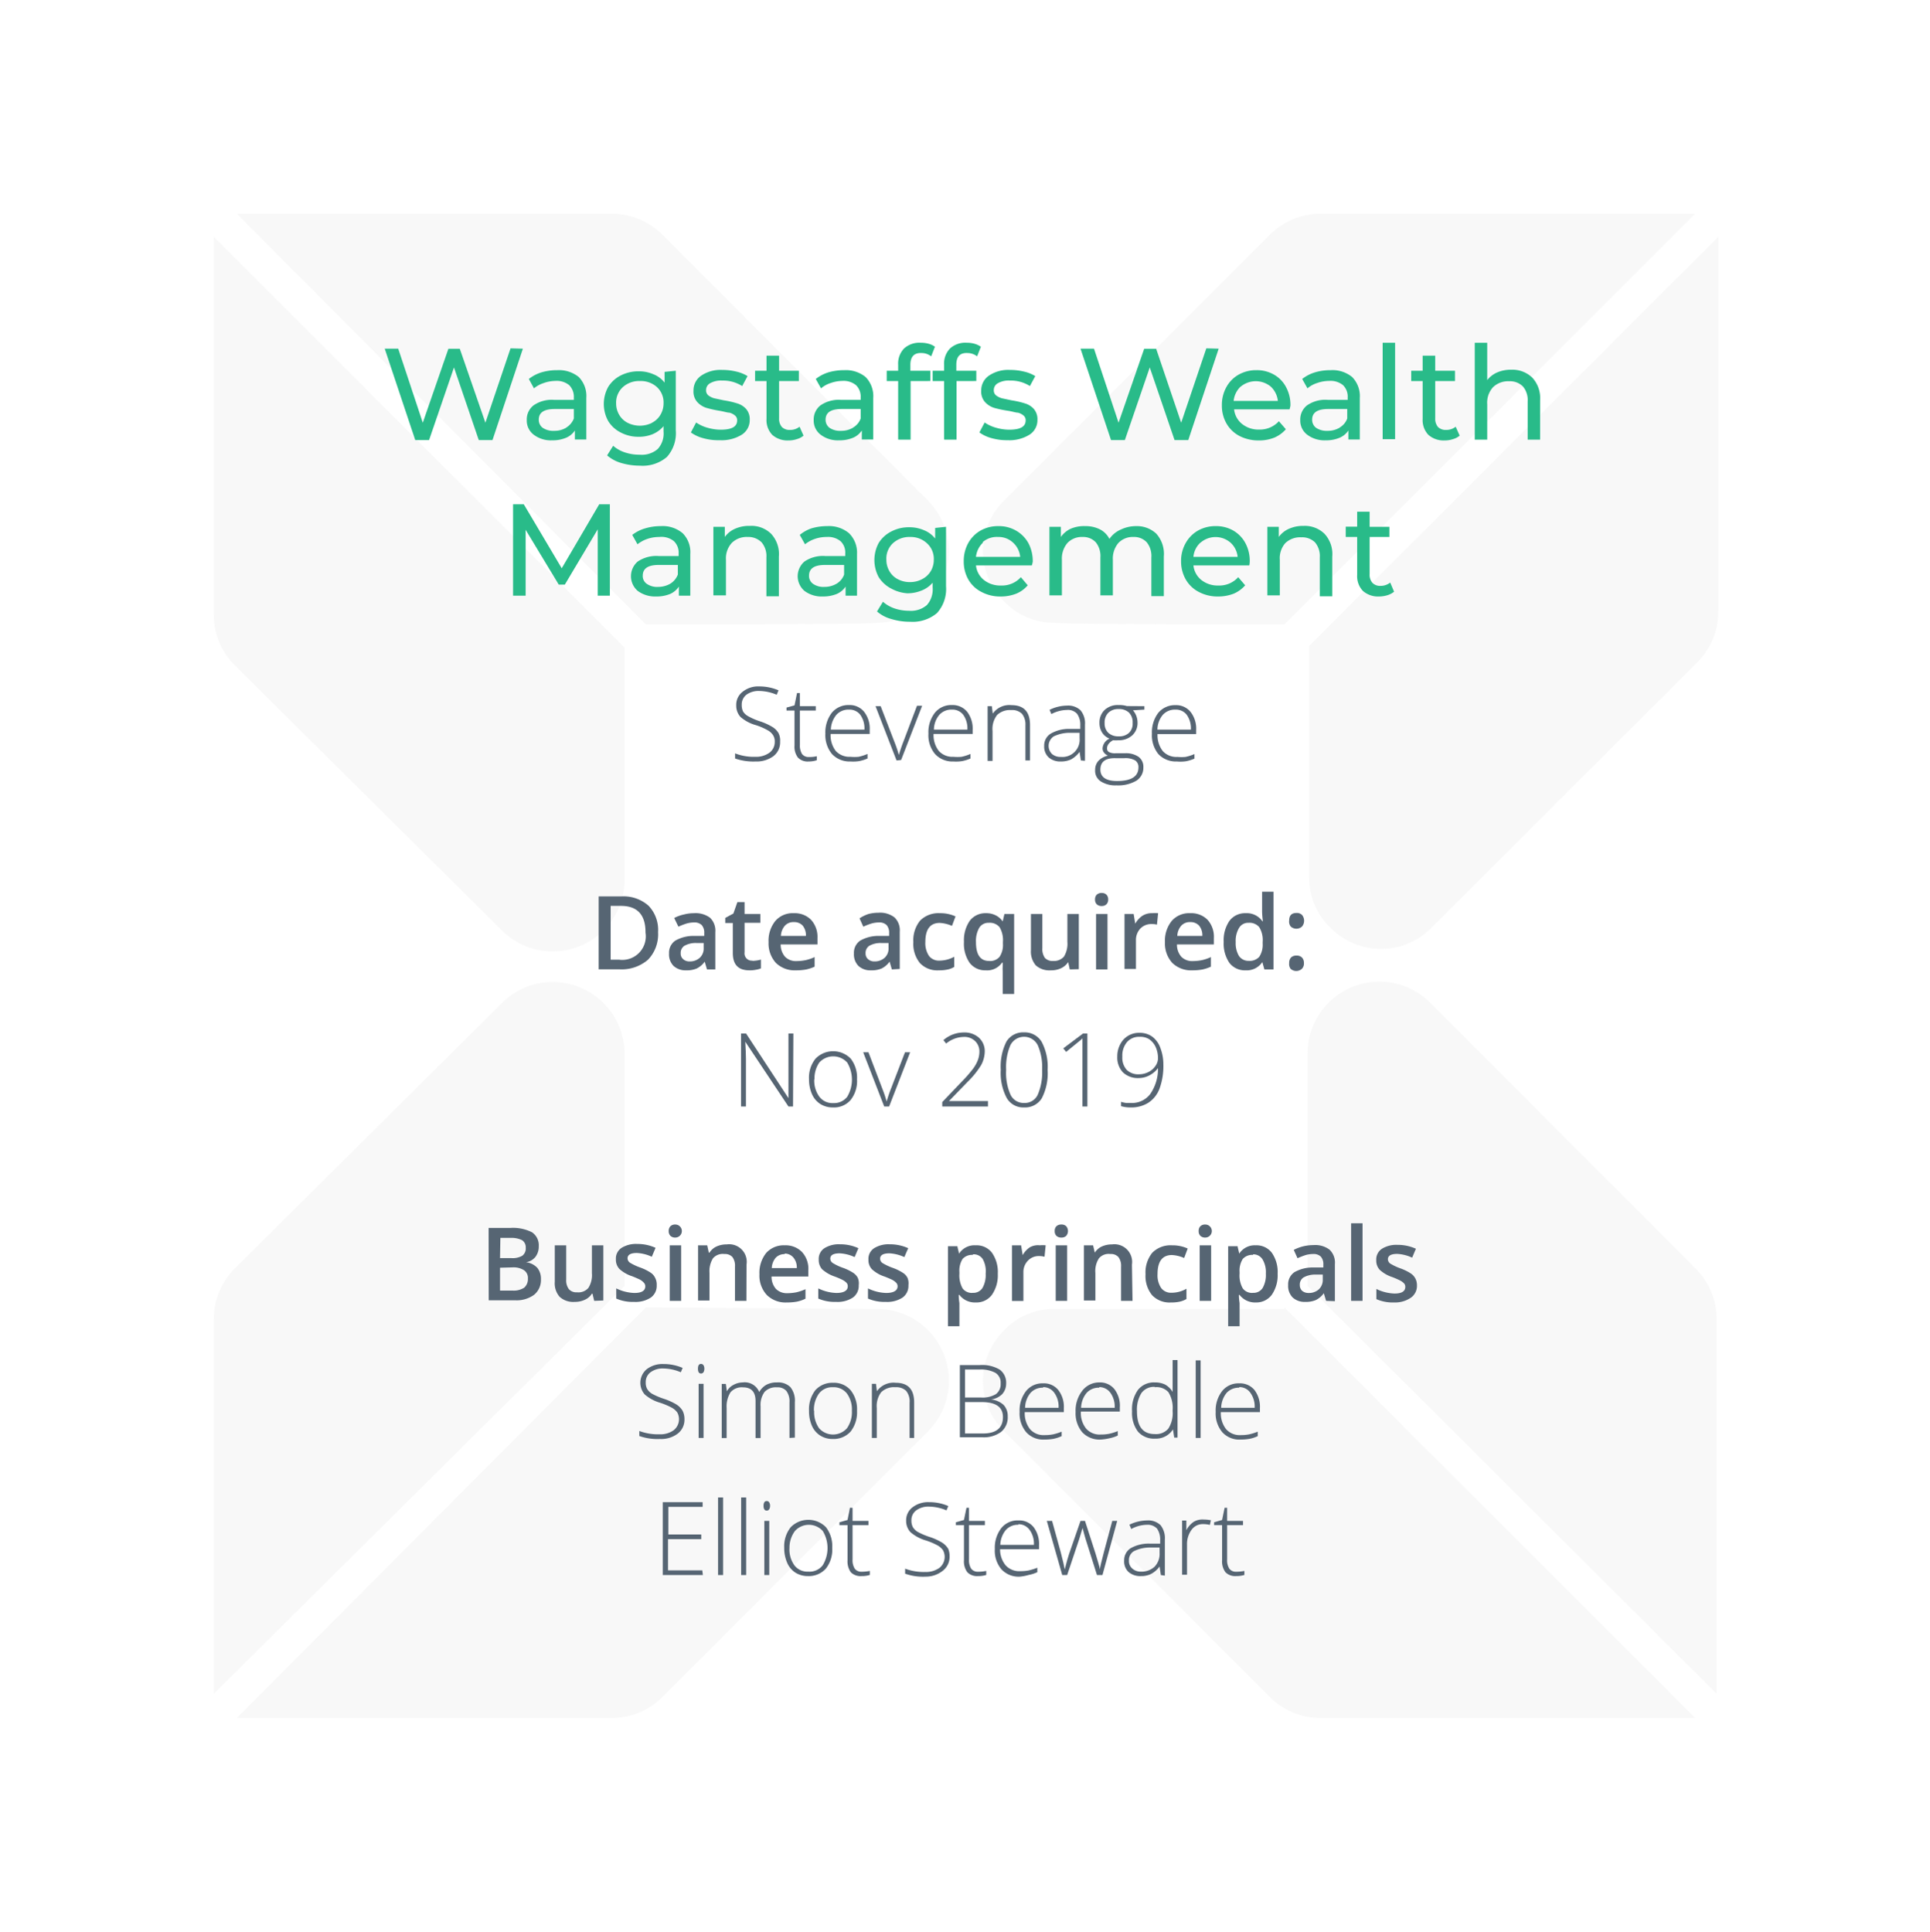 <svg id="Layer_1" data-name="Layer 1" xmlns="http://www.w3.org/2000/svg" viewBox="0 0 168.9 169.08"><defs><style>.cls-1{opacity:0.35;}.cls-2{fill:#eaeaea;}.cls-3{fill:#29bb89;}.cls-4{fill:#566573;}</style></defs><g class="cls-1"><path class="cls-2" d="M114.43,112.55V92.19a6.28,6.28,0,0,1,10.68-4.47L148.35,111a6.24,6.24,0,0,1,1.88,4.48v32.77Z"/><path class="cls-2" d="M112.4,114.43l35.95,35.94H115.58a6.23,6.23,0,0,1-4.48-1.87L87.86,125.25a6.19,6.19,0,0,1,0-8.8,6,6,0,0,1,4.48-1.88H112.4Z"/><path class="cls-2" d="M54.66,112.55V92.19A6.29,6.29,0,0,0,44,87.72L20.58,111a6.23,6.23,0,0,0-1.87,4.48v32.77Z"/><path class="cls-2" d="M56.53,114.43l-35.8,35.94H53.5A6.23,6.23,0,0,0,58,148.5l23.24-23.25a6.28,6.28,0,0,0-4.48-10.68Z"/><path class="cls-2" d="M150.37,20.73V53.5A6.23,6.23,0,0,1,148.5,58L125.25,81.22a6.19,6.19,0,0,1-8.8,0,6,6,0,0,1-1.88-4.48V56.53Z"/><path class="cls-2" d="M112.4,54.66l35.95-35.95H115.58a6.23,6.23,0,0,0-4.48,1.87L87.86,43.83a6.19,6.19,0,0,0,0,8.8,6,6,0,0,0,4.48,1.88C92.19,54.66,112.4,54.66,112.4,54.66Z"/><path class="cls-2" d="M54.66,56.68V77A6.29,6.29,0,0,1,44,81.51L20.58,58.26a6.19,6.19,0,0,1-1.87-4.47V20.73Z"/><path class="cls-2" d="M56.53,54.66,20.73,18.71H53.5A6.23,6.23,0,0,1,58,20.58L81.22,43.83a6.28,6.28,0,0,1-4.48,10.68C76.89,54.66,56.53,54.66,56.53,54.66Z"/></g><path class="cls-3" d="M45.76,30.52l-2.66,8H41.9l-2.17-6.36-2.18,6.36H36.34l-2.67-8h1.18L37,37l2.24-6.47h1L42.48,37l2.2-6.51Z"/><path class="cls-3" d="M50.65,33a2.38,2.38,0,0,1,.66,1.83v3.64h-1v-.79a1.72,1.72,0,0,1-.78.64,3,3,0,0,1-1.2.22,2.47,2.47,0,0,1-1.62-.49,1.54,1.54,0,0,1-.61-1.28,1.57,1.57,0,0,1,.58-1.28A2.79,2.79,0,0,1,48.49,35h1.73V34.8a1.44,1.44,0,0,0-.41-1.09,1.72,1.72,0,0,0-1.21-.37,3.12,3.12,0,0,0-1,.18,2.59,2.59,0,0,0-.87.47l-.45-.82a3.44,3.44,0,0,1,1.11-.58,4.75,4.75,0,0,1,1.38-.19A2.75,2.75,0,0,1,50.65,33Zm-1.09,4.42a1.61,1.61,0,0,0,.66-.79V35.8H48.54c-.93,0-1.39.31-1.39.93a.87.87,0,0,0,.35.72,1.65,1.65,0,0,0,1,.26A2,2,0,0,0,49.56,37.43Z"/><path class="cls-3" d="M59.14,32.45v5.21A3.12,3.12,0,0,1,58.36,40a3.26,3.26,0,0,1-2.35.76,5.84,5.84,0,0,1-1.63-.23,3.31,3.31,0,0,1-1.25-.67l.53-.84a3,3,0,0,0,1,.57A4,4,0,0,0,56,39.8a2.12,2.12,0,0,0,1.56-.5,2,2,0,0,0,.51-1.52V37.3a2.53,2.53,0,0,1-.95.7,3.12,3.12,0,0,1-1.22.23,3.28,3.28,0,0,1-1.57-.37,2.73,2.73,0,0,1-1.1-1,3.09,3.09,0,0,1,0-3,2.73,2.73,0,0,1,1.1-1,3.39,3.39,0,0,1,1.57-.36,3.12,3.12,0,0,1,1.26.25,2.3,2.3,0,0,1,1,.74v-.94ZM57.06,37a1.79,1.79,0,0,0,.74-.7,1.94,1.94,0,0,0,.27-1,1.83,1.83,0,0,0-.58-1.42A2.1,2.1,0,0,0,56,33.35a2.12,2.12,0,0,0-1.5.54,1.83,1.83,0,0,0-.58,1.42,1.94,1.94,0,0,0,.27,1,1.79,1.79,0,0,0,.74.7,2.39,2.39,0,0,0,2.13,0Z"/><path class="cls-3" d="M61.53,38.35a3.23,3.23,0,0,1-1.07-.5l.46-.87a3.3,3.3,0,0,0,1,.46,4.16,4.16,0,0,0,1.15.17c1,0,1.44-.28,1.44-.82a.52.52,0,0,0-.2-.43,1.21,1.21,0,0,0-.48-.24c-.19,0-.47-.1-.83-.16a9.93,9.93,0,0,1-1.18-.26,1.83,1.83,0,0,1-.8-.51,1.37,1.37,0,0,1-.33-1,1.55,1.55,0,0,1,.69-1.32,3,3,0,0,1,1.83-.49,5.05,5.05,0,0,1,1.21.14,3.24,3.24,0,0,1,1,.4l-.47.87a3.11,3.11,0,0,0-1.74-.48,1.92,1.92,0,0,0-1.06.23.68.68,0,0,0-.36.6.57.57,0,0,0,.2.47,1.52,1.52,0,0,0,.51.25l.84.18a7.81,7.81,0,0,1,1.18.27,1.68,1.68,0,0,1,.77.48,1.36,1.36,0,0,1,.32.95,1.5,1.5,0,0,1-.7,1.31,3.33,3.33,0,0,1-1.91.48A4.83,4.83,0,0,1,61.53,38.35Z"/><path class="cls-3" d="M70.32,38.13a1.55,1.55,0,0,1-.6.31,2.17,2.17,0,0,1-.72.11,2,2,0,0,1-1.42-.49,1.87,1.87,0,0,1-.5-1.4V33.35h-1v-.9h1V31.13h1.1v1.32h1.73v.9H68.18v3.27a1.09,1.09,0,0,0,.24.75.93.93,0,0,0,.7.26,1.3,1.3,0,0,0,.85-.28Z"/><path class="cls-3" d="M75.75,33a2.39,2.39,0,0,1,.67,1.83v3.64h-1v-.79a1.72,1.72,0,0,1-.78.64,3,3,0,0,1-1.2.22,2.47,2.47,0,0,1-1.62-.49,1.54,1.54,0,0,1-.61-1.28,1.57,1.57,0,0,1,.58-1.28A2.81,2.81,0,0,1,73.59,35h1.73V34.8a1.4,1.4,0,0,0-.41-1.09,1.71,1.71,0,0,0-1.2-.37,3.13,3.13,0,0,0-1,.18,2.45,2.45,0,0,0-.86.47l-.46-.82a3.44,3.44,0,0,1,1.11-.58,4.84,4.84,0,0,1,1.38-.19A2.72,2.72,0,0,1,75.75,33Zm-1.09,4.42a1.51,1.51,0,0,0,.66-.79V35.8H73.64c-.93,0-1.39.31-1.39.93a.87.87,0,0,0,.35.72,1.65,1.65,0,0,0,1,.26A2,2,0,0,0,74.66,37.43Z"/><path class="cls-3" d="M79.67,31.93v.52h1.75v.9H79.69v5.13H78.6V33.35h-1v-.9h1v-.53a1.9,1.9,0,0,1,.52-1.42A2,2,0,0,1,80.59,30a2.48,2.48,0,0,1,.68.09,1.65,1.65,0,0,1,.55.26l-.33.84a1.36,1.36,0,0,0-.84-.29C80,30.87,79.67,31.22,79.67,31.93Z"/><path class="cls-3" d="M83.69,31.93v.52h1.75v.9H83.71v5.13H82.62V33.35h-1v-.9h1v-.53a1.9,1.9,0,0,1,.52-1.42A2,2,0,0,1,84.61,30a2.48,2.48,0,0,1,.68.09,1.86,1.86,0,0,1,.55.26l-.33.84a1.39,1.39,0,0,0-.85-.29C84,30.87,83.69,31.22,83.69,31.93Z"/><path class="cls-3" d="M86.78,38.35a3.23,3.23,0,0,1-1.07-.5l.46-.87a3.3,3.3,0,0,0,1,.46,4.16,4.16,0,0,0,1.15.17c1,0,1.44-.28,1.44-.82a.52.52,0,0,0-.2-.43,1.21,1.21,0,0,0-.48-.24c-.19,0-.47-.1-.83-.16A9.93,9.93,0,0,1,87,35.7a1.83,1.83,0,0,1-.8-.51,1.37,1.37,0,0,1-.33-1,1.55,1.55,0,0,1,.69-1.32,3,3,0,0,1,1.83-.49,5.05,5.05,0,0,1,1.21.14,3.24,3.24,0,0,1,1,.4l-.47.87a3.11,3.11,0,0,0-1.74-.48,1.92,1.92,0,0,0-1.06.23.68.68,0,0,0-.36.6.57.57,0,0,0,.2.47,1.52,1.52,0,0,0,.51.25l.84.18a7.81,7.81,0,0,1,1.18.27,1.68,1.68,0,0,1,.77.48,1.36,1.36,0,0,1,.32.95,1.5,1.5,0,0,1-.7,1.31,3.33,3.33,0,0,1-1.91.48A4.83,4.83,0,0,1,86.78,38.35Z"/><path class="cls-3" d="M106.65,30.52l-2.66,8h-1.2l-2.17-6.36-2.18,6.36H97.23l-2.67-8h1.18L97.89,37l2.24-6.47h1.05L103.37,37l2.2-6.51Z"/><path class="cls-3" d="M112.85,35.83H108a1.89,1.89,0,0,0,.7,1.28,2.29,2.29,0,0,0,1.48.49,2.26,2.26,0,0,0,1.74-.73l.61.7a2.77,2.77,0,0,1-1,.73,3.51,3.51,0,0,1-1.36.25,3.61,3.61,0,0,1-1.7-.39,2.81,2.81,0,0,1-1.14-1.1,3.13,3.13,0,0,1-.4-1.59,3.19,3.19,0,0,1,.39-1.58,2.79,2.79,0,0,1,1.08-1.1,3.1,3.1,0,0,1,1.55-.39,3,3,0,0,1,1.54.39,2.68,2.68,0,0,1,1.06,1.1,3.27,3.27,0,0,1,.38,1.61A2.06,2.06,0,0,1,112.85,35.83Zm-4.27-2a2,2,0,0,0-.62,1.26h3.87a2,2,0,0,0-.62-1.25,2.06,2.06,0,0,0-2.63,0Z"/><path class="cls-3" d="M118.33,33a2.39,2.39,0,0,1,.67,1.83v3.64h-1v-.79a1.72,1.72,0,0,1-.78.64,3,3,0,0,1-1.2.22,2.5,2.5,0,0,1-1.62-.49,1.54,1.54,0,0,1-.61-1.28,1.57,1.57,0,0,1,.58-1.28,2.81,2.81,0,0,1,1.84-.49h1.73V34.8a1.4,1.4,0,0,0-.41-1.09,1.71,1.71,0,0,0-1.2-.37,3.13,3.13,0,0,0-1.05.18,2.45,2.45,0,0,0-.86.47l-.46-.82a3.39,3.39,0,0,1,1.12-.58,4.73,4.73,0,0,1,1.37-.19A2.72,2.72,0,0,1,118.33,33Zm-1.09,4.42a1.51,1.51,0,0,0,.66-.79V35.8h-1.68c-.93,0-1.39.31-1.39.93a.87.87,0,0,0,.35.72,1.67,1.67,0,0,0,1,.26A2,2,0,0,0,117.24,37.43Z"/><path class="cls-3" d="M121,30h1.09v8.44H121Z"/><path class="cls-3" d="M127.74,38.13a1.55,1.55,0,0,1-.6.31,2.17,2.17,0,0,1-.72.11,2,2,0,0,1-1.42-.49,1.87,1.87,0,0,1-.5-1.4V33.35h-1v-.9h1V31.13h1.1v1.32h1.73v.9H125.6v3.27a1.09,1.09,0,0,0,.24.75.93.93,0,0,0,.7.26,1.3,1.3,0,0,0,.85-.28Z"/><path class="cls-3" d="M134.1,33.06a2.63,2.63,0,0,1,.68,1.95v3.47h-1.09V35.14a1.84,1.84,0,0,0-.42-1.32,1.6,1.6,0,0,0-1.21-.45,1.9,1.9,0,0,0-1.4.52,2,2,0,0,0-.51,1.49v3.1h-1.09V30h1.09v3.27a2.26,2.26,0,0,1,.89-.68,3.08,3.08,0,0,1,1.24-.23A2.5,2.5,0,0,1,134.1,33.06Z"/><path class="cls-3" d="M52.31,52.14V46.33l-2.88,4.84h-.53L46,46.37v5.77h-1.1v-8h.94l3.32,5.6,3.28-5.6h.93v8Z"/><path class="cls-3" d="M59.74,46.67a2.35,2.35,0,0,1,.67,1.83v3.64h-1v-.8a1.76,1.76,0,0,1-.77.65,3.15,3.15,0,0,1-1.21.22,2.56,2.56,0,0,1-1.62-.49,1.69,1.69,0,0,1,0-2.57,2.91,2.91,0,0,1,1.85-.48h1.73v-.22a1.4,1.4,0,0,0-.41-1.08A1.74,1.74,0,0,0,57.7,47a3.21,3.21,0,0,0-1.05.17,2.82,2.82,0,0,0-.86.47l-.46-.82a3.38,3.38,0,0,1,1.12-.57,4.75,4.75,0,0,1,1.38-.2A2.71,2.71,0,0,1,59.74,46.67Zm-1.08,4.42a1.63,1.63,0,0,0,.66-.8v-.84H57.63c-.92,0-1.38.31-1.38.94a.82.82,0,0,0,.35.71,1.57,1.57,0,0,0,1,.27A2.12,2.12,0,0,0,58.66,51.09Z"/><path class="cls-3" d="M67.48,46.72a2.61,2.61,0,0,1,.68,2v3.47H67.07V48.79a1.87,1.87,0,0,0-.42-1.32A1.63,1.63,0,0,0,65.44,47a1.86,1.86,0,0,0-1.4.52A2,2,0,0,0,63.53,49v3.11h-1.1v-6h1V47a2.15,2.15,0,0,1,.9-.72,3,3,0,0,1,1.28-.25A2.46,2.46,0,0,1,67.48,46.72Z"/><path class="cls-3" d="M74.3,46.67A2.39,2.39,0,0,1,75,48.5v3.64h-1v-.8a1.74,1.74,0,0,1-.78.65,3.13,3.13,0,0,1-1.2.22,2.52,2.52,0,0,1-1.62-.49,1.69,1.69,0,0,1,0-2.57,2.87,2.87,0,0,1,1.84-.48h1.73v-.22a1.37,1.37,0,0,0-.41-1.08,1.71,1.71,0,0,0-1.2-.37,3.12,3.12,0,0,0-1.05.17,2.82,2.82,0,0,0-.86.47l-.46-.82A3.24,3.24,0,0,1,71,46.25a4.85,4.85,0,0,1,1.38-.2A2.74,2.74,0,0,1,74.3,46.67Zm-1.09,4.42a1.53,1.53,0,0,0,.66-.8v-.84H72.19c-.93,0-1.39.31-1.39.94a.84.84,0,0,0,.35.71,1.58,1.58,0,0,0,1,.27A2.06,2.06,0,0,0,73.21,51.09Z"/><path class="cls-3" d="M82.79,46.11v5.21A3.15,3.15,0,0,1,82,53.66a3.3,3.3,0,0,1-2.35.76A5.43,5.43,0,0,1,78,54.18a3.15,3.15,0,0,1-1.25-.66l.52-.85a3,3,0,0,0,1,.58,4,4,0,0,0,1.28.21,2.13,2.13,0,0,0,1.56-.5,2.06,2.06,0,0,0,.51-1.53V51a2.45,2.45,0,0,1-1,.7,3.23,3.23,0,0,1-1.22.23A3.4,3.4,0,0,1,78,51.52a2.82,2.82,0,0,1-1.1-1,3.16,3.16,0,0,1,0-3,2.77,2.77,0,0,1,1.1-1,3.28,3.28,0,0,1,1.57-.37,3.16,3.16,0,0,1,1.27.25,2.35,2.35,0,0,1,1,.74v-.93Zm-2.07,4.57a1.85,1.85,0,0,0,.74-.7,1.94,1.94,0,0,0,.26-1,1.83,1.83,0,0,0-.58-1.41A2.08,2.08,0,0,0,79.65,47a2.12,2.12,0,0,0-1.5.54A1.83,1.83,0,0,0,77.57,49a1.94,1.94,0,0,0,.27,1,1.78,1.78,0,0,0,.74.7,2.2,2.2,0,0,0,1.07.25A2.22,2.22,0,0,0,80.72,50.68Z"/><path class="cls-3" d="M90.3,49.49H85.41a1.89,1.89,0,0,0,.7,1.28,2.3,2.3,0,0,0,1.49.48,2.22,2.22,0,0,0,1.74-.73l.6.71a2.62,2.62,0,0,1-1,.73,3.66,3.66,0,0,1-1.36.25,3.43,3.43,0,0,1-1.69-.4,2.75,2.75,0,0,1-1.15-1.09,3.17,3.17,0,0,1-.4-1.6,3.22,3.22,0,0,1,.39-1.58,2.85,2.85,0,0,1,1.08-1.1,3.11,3.11,0,0,1,1.56-.39,3,3,0,0,1,1.54.39A2.87,2.87,0,0,1,90,47.54a3.4,3.4,0,0,1,.38,1.62A2.48,2.48,0,0,1,90.3,49.49Zm-4.27-2a2,2,0,0,0-.62,1.25h3.87a1.92,1.92,0,0,0-.62-1.24A1.84,1.84,0,0,0,87.35,47,1.88,1.88,0,0,0,86,47.45Z"/><path class="cls-3" d="M101.19,46.71a2.65,2.65,0,0,1,.66,2v3.47h-1.09V48.79a1.91,1.91,0,0,0-.4-1.32A1.51,1.51,0,0,0,99.2,47a1.73,1.73,0,0,0-1.32.52A2.1,2.1,0,0,0,97.39,49v3.11H96.3V48.79a1.91,1.91,0,0,0-.4-1.32A1.51,1.51,0,0,0,94.74,47a1.73,1.73,0,0,0-1.32.52A2.1,2.1,0,0,0,92.93,49v3.11H91.84v-6h1V47a2.16,2.16,0,0,1,.86-.72A3,3,0,0,1,95,46.05a2.77,2.77,0,0,1,1.25.28,1.9,1.9,0,0,1,.84.84,2.3,2.3,0,0,1,1-.82,3.09,3.09,0,0,1,1.37-.3A2.47,2.47,0,0,1,101.19,46.71Z"/><path class="cls-3" d="M109.33,49.49h-4.89a1.89,1.89,0,0,0,.7,1.28,2.29,2.29,0,0,0,1.48.48,2.22,2.22,0,0,0,1.74-.73l.61.71a2.77,2.77,0,0,1-1,.73,3.7,3.7,0,0,1-1.36.25,3.5,3.5,0,0,1-1.7-.4,2.79,2.79,0,0,1-1.14-1.09,3.17,3.17,0,0,1-.41-1.6,3.12,3.12,0,0,1,.4-1.58,2.85,2.85,0,0,1,1.08-1.1,3.1,3.1,0,0,1,1.55-.39,3,3,0,0,1,1.54.39,2.8,2.8,0,0,1,1.06,1.1,3.29,3.29,0,0,1,.38,1.62A2.19,2.19,0,0,1,109.33,49.49Zm-4.27-2a1.9,1.9,0,0,0-.62,1.25h3.87a1.92,1.92,0,0,0-.62-1.24,2,2,0,0,0-2.63,0Z"/><path class="cls-3" d="M115.91,46.72a2.61,2.61,0,0,1,.68,2v3.47H115.5V48.79a1.87,1.87,0,0,0-.42-1.32,1.62,1.62,0,0,0-1.21-.44,1.86,1.86,0,0,0-1.4.52A2,2,0,0,0,112,49v3.11h-1.09v-6h1V47a2.15,2.15,0,0,1,.9-.72,3,3,0,0,1,1.28-.25A2.46,2.46,0,0,1,115.91,46.72Z"/><path class="cls-3" d="M122,51.79a1.74,1.74,0,0,1-.59.31,2.58,2.58,0,0,1-.73.11,2,2,0,0,1-1.41-.49,1.86,1.86,0,0,1-.5-1.4V47h-1v-.9h1V44.79h1.09v1.32h1.73V47h-1.73v3.26a1.06,1.06,0,0,0,.24.75.91.91,0,0,0,.7.27,1.33,1.33,0,0,0,.86-.29Z"/><path class="cls-4" d="M68.27,64.91a1.53,1.53,0,0,1-.58,1.27,2.49,2.49,0,0,1-1.57.47,4.91,4.91,0,0,1-1.79-.26v-.45a4.45,4.45,0,0,0,1.76.3,2,2,0,0,0,1.25-.36,1.17,1.17,0,0,0,.46-.95,1,1,0,0,0-.16-.6,1.32,1.32,0,0,0-.49-.43,5.27,5.27,0,0,0-1-.43,3.44,3.44,0,0,1-1.35-.72,1.46,1.46,0,0,1-.37-1A1.43,1.43,0,0,1,65,60.54a2.16,2.16,0,0,1,1.44-.46,4.32,4.32,0,0,1,1.69.34l-.16.39a4,4,0,0,0-1.52-.33,1.8,1.8,0,0,0-1.12.32,1.08,1.08,0,0,0-.42.89,1.29,1.29,0,0,0,.12.59,1.2,1.2,0,0,0,.43.4,5.74,5.74,0,0,0,1,.44,5.31,5.31,0,0,1,1.12.5,1.52,1.52,0,0,1,.55.55A1.42,1.42,0,0,1,68.27,64.91Z"/><path class="cls-4" d="M70.77,66.26a3,3,0,0,0,.71-.07v.35a2.27,2.27,0,0,1-.72.11,1.17,1.17,0,0,1-.93-.34,1.56,1.56,0,0,1-.3-1.06V62.19h-.7v-.26l.7-.19.22-1.08H70v1.15h1.39v.38H70v3a1.42,1.42,0,0,0,.19.81A.72.72,0,0,0,70.77,66.26Z"/><path class="cls-4" d="M74.43,66.65A2.11,2.11,0,0,1,72.81,66a2.6,2.6,0,0,1-.58-1.79,2.82,2.82,0,0,1,.56-1.82,1.88,1.88,0,0,1,1.51-.68,1.62,1.62,0,0,1,1.32.59,2.38,2.38,0,0,1,.49,1.59v.35H72.69a2.25,2.25,0,0,0,.45,1.49,1.63,1.63,0,0,0,1.29.51,3.82,3.82,0,0,0,.71,0,4.24,4.24,0,0,0,.78-.25v.4a3.84,3.84,0,0,1-.74.23A3.54,3.54,0,0,1,74.43,66.65Zm-.13-4.54a1.42,1.42,0,0,0-1.1.45,2.11,2.11,0,0,0-.49,1.3h2.94a2.06,2.06,0,0,0-.36-1.29A1.18,1.18,0,0,0,74.3,62.11Z"/><path class="cls-4" d="M78.46,66.56l-1.84-4.75h.45L78.3,65a9.71,9.71,0,0,1,.36,1.08h0c.12-.39.24-.76.37-1.09l1.22-3.22h.45l-1.84,4.75Z"/><path class="cls-4" d="M83.44,66.65A2.07,2.07,0,0,1,81.83,66a2.55,2.55,0,0,1-.58-1.79,2.77,2.77,0,0,1,.56-1.82,1.84,1.84,0,0,1,1.5-.68,1.65,1.65,0,0,1,1.33.59,2.43,2.43,0,0,1,.48,1.59v.35H81.7a2.25,2.25,0,0,0,.46,1.49,1.61,1.61,0,0,0,1.28.51,3.76,3.76,0,0,0,.71,0,4,4,0,0,0,.78-.25v.4a3.64,3.64,0,0,1-.74.23A3.54,3.54,0,0,1,83.44,66.65Zm-.13-4.54a1.42,1.42,0,0,0-1.1.45,2.05,2.05,0,0,0-.48,1.3h2.93a2.06,2.06,0,0,0-.36-1.29A1.18,1.18,0,0,0,83.31,62.11Z"/><path class="cls-4" d="M89.74,66.56V63.48a1.5,1.5,0,0,0-.3-1,1.21,1.21,0,0,0-.94-.33,1.63,1.63,0,0,0-1.24.43,2,2,0,0,0-.4,1.4v2.62h-.43V61.81h.37l.08.65h0a1.77,1.77,0,0,1,1.64-.74q1.62,0,1.62,1.74v3.1Z"/><path class="cls-4" d="M94.59,66.56l-.11-.75h0a2.39,2.39,0,0,1-.73.65,2.06,2.06,0,0,1-.9.19,1.53,1.53,0,0,1-1.08-.36,1.28,1.28,0,0,1-.39-1,1.21,1.21,0,0,1,.58-1.08,3.13,3.13,0,0,1,1.67-.41l.91,0v-.32a1.63,1.63,0,0,0-.28-1,1.06,1.06,0,0,0-.89-.34,3,3,0,0,0-1.36.36l-.16-.37a3.51,3.51,0,0,1,1.54-.37,1.55,1.55,0,0,1,1.17.41,1.76,1.76,0,0,1,.39,1.26v3.16Zm-1.75-.31a1.51,1.51,0,0,0,1.64-1.64v-.47l-.83,0a3.23,3.23,0,0,0-1.43.31A1,1,0,0,0,92.07,66,1.13,1.13,0,0,0,92.84,66.25Z"/><path class="cls-4" d="M100.15,61.81v.3l-1,.06a1.66,1.66,0,0,1,.4,1.08,1.45,1.45,0,0,1-.46,1.11,1.73,1.73,0,0,1-1.22.43,2.39,2.39,0,0,1-.46,0,1.16,1.16,0,0,0-.39.32.64.64,0,0,0-.14.39.35.35,0,0,0,.18.33,1.13,1.13,0,0,0,.57.1h.83a1.94,1.94,0,0,1,1.19.32,1.08,1.08,0,0,1,.41.92,1.33,1.33,0,0,1-.61,1.16,3.15,3.15,0,0,1-1.74.41,2.36,2.36,0,0,1-1.38-.35,1.1,1.1,0,0,1-.49-1,1.16,1.16,0,0,1,.3-.81,1.63,1.63,0,0,1,.82-.44.88.88,0,0,1-.34-.26.59.59,0,0,1-.13-.39,1,1,0,0,1,.61-.84,1.36,1.36,0,0,1-.65-.53,1.55,1.55,0,0,1-.23-.84,1.51,1.51,0,0,1,.45-1.14,1.68,1.68,0,0,1,1.22-.43,2.32,2.32,0,0,1,.73.09ZM96.3,67.36c0,.66.49,1,1.46,1,1.24,0,1.87-.4,1.87-1.19a.68.68,0,0,0-.3-.62,1.74,1.74,0,0,0-.94-.19h-.78C96.74,66.34,96.3,66.68,96.3,67.36Zm.37-4.07a1.12,1.12,0,0,0,.33.86,1.28,1.28,0,0,0,.89.3,1.26,1.26,0,0,0,.91-.3,1.11,1.11,0,0,0,.32-.87,1.2,1.2,0,0,0-.32-.91,1.27,1.27,0,0,0-.91-.31,1.22,1.22,0,0,0-.9.33A1.2,1.2,0,0,0,96.67,63.29Z"/><path class="cls-4" d="M103,66.65a2.11,2.11,0,0,1-1.62-.64,2.6,2.6,0,0,1-.57-1.79,2.82,2.82,0,0,1,.55-1.82,1.88,1.88,0,0,1,1.51-.68,1.62,1.62,0,0,1,1.32.59,2.38,2.38,0,0,1,.49,1.59v.35H101.3a2.25,2.25,0,0,0,.46,1.49,1.59,1.59,0,0,0,1.28.51,3.76,3.76,0,0,0,.71,0,4,4,0,0,0,.78-.25v.4a3.64,3.64,0,0,1-.74.23A3.54,3.54,0,0,1,103,66.65Zm-.13-4.54a1.42,1.42,0,0,0-1.1.45,2.05,2.05,0,0,0-.48,1.3h2.93a2.06,2.06,0,0,0-.36-1.29A1.18,1.18,0,0,0,102.91,62.11Z"/><path class="cls-4" d="M57.59,81.59A3.2,3.2,0,0,1,56.71,84a3.53,3.53,0,0,1-2.53.84H52.39V78.46h2a3.28,3.28,0,0,1,2.37.82A3.06,3.06,0,0,1,57.59,81.59Zm-1.1,0c0-1.53-.72-2.3-2.15-2.3h-.9V84h.74A2.06,2.06,0,0,0,56.49,81.63Z"/><path class="cls-4" d="M61.87,84.85l-.2-.68h0a1.87,1.87,0,0,1-.7.6,2.18,2.18,0,0,1-.91.16,1.56,1.56,0,0,1-1.11-.38,1.43,1.43,0,0,1-.4-1.09,1.28,1.28,0,0,1,.55-1.13,3.22,3.22,0,0,1,1.69-.41l.84,0v-.25a1,1,0,0,0-.22-.7.89.89,0,0,0-.67-.23,2.4,2.4,0,0,0-.71.11,6.47,6.47,0,0,0-.66.26L59,80.35a3.38,3.38,0,0,1,.86-.31,3.53,3.53,0,0,1,.88-.11,2.11,2.11,0,0,1,1.4.4,1.58,1.58,0,0,1,.46,1.26v3.26Zm-1.53-.7a1.27,1.27,0,0,0,.9-.32,1.1,1.1,0,0,0,.34-.87v-.42l-.62,0a2,2,0,0,0-1.06.24.73.73,0,0,0-.33.66.64.64,0,0,0,.2.5A.8.8,0,0,0,60.34,84.15Z"/><path class="cls-4" d="M65.84,84.1a2.78,2.78,0,0,0,.75-.11v.77a2,2,0,0,1-.44.12,2.59,2.59,0,0,1-.56.05c-1,0-1.46-.51-1.46-1.53V80.79h-.66v-.45l.71-.38.35-1h.63V80h1.38v.77H65.16v2.59a.63.63,0,0,0,.68.72Z"/><path class="cls-4" d="M69.66,84.93a2.36,2.36,0,0,1-1.76-.65,2.53,2.53,0,0,1-.64-1.81,2.75,2.75,0,0,1,.59-1.86,2,2,0,0,1,1.62-.68,2,2,0,0,1,1.51.58,2.23,2.23,0,0,1,.56,1.6v.55H68.32a1.6,1.6,0,0,0,.38,1.08,1.31,1.31,0,0,0,1,.38,4.09,4.09,0,0,0,.8-.08,3.7,3.7,0,0,0,.79-.27v.84a3.56,3.56,0,0,1-.76.25A4.69,4.69,0,0,1,69.66,84.93Zm-.19-4.22a1,1,0,0,0-.78.31,1.43,1.43,0,0,0-.35.9h2.19a1.36,1.36,0,0,0-.29-.91A1,1,0,0,0,69.47,80.71Z"/><path class="cls-4" d="M78.05,84.85l-.2-.68h0a1.87,1.87,0,0,1-.7.6,2.18,2.18,0,0,1-.91.16,1.54,1.54,0,0,1-1.11-.38,1.43,1.43,0,0,1-.4-1.09,1.28,1.28,0,0,1,.55-1.13,3.22,3.22,0,0,1,1.69-.41l.84,0v-.25a1,1,0,0,0-.22-.7.89.89,0,0,0-.67-.23,2.4,2.4,0,0,0-.71.11,6.47,6.47,0,0,0-.66.26l-.33-.73A3.38,3.38,0,0,1,76,80a3.53,3.53,0,0,1,.88-.11,2.06,2.06,0,0,1,1.39.4,1.55,1.55,0,0,1,.47,1.26v3.26Zm-1.53-.7a1.29,1.29,0,0,0,.9-.32,1.1,1.1,0,0,0,.34-.87v-.42l-.62,0a2,2,0,0,0-1.06.24.73.73,0,0,0-.33.66.64.64,0,0,0,.2.5A.8.8,0,0,0,76.52,84.15Z"/><path class="cls-4" d="M82.16,84.93a2.09,2.09,0,0,1-1.66-.64,2.66,2.66,0,0,1-.57-1.83,2.73,2.73,0,0,1,.59-1.88,2.25,2.25,0,0,1,1.73-.65,3.17,3.17,0,0,1,1.37.28l-.31.83a3.09,3.09,0,0,0-1.07-.26c-.84,0-1.26.56-1.26,1.67a2,2,0,0,0,.32,1.22,1.08,1.08,0,0,0,.91.41,2.71,2.71,0,0,0,1.3-.34v.89a1.77,1.77,0,0,1-.59.23A3.33,3.33,0,0,1,82.16,84.93Z"/><path class="cls-4" d="M86.26,84.93a1.7,1.7,0,0,1-1.4-.65,2.94,2.94,0,0,1-.5-1.84,3,3,0,0,1,.51-1.85,1.71,1.71,0,0,1,1.42-.66,1.78,1.78,0,0,1,.81.17,1.6,1.6,0,0,1,.65.55h0L87.9,80h.85v7h-1V85a2.88,2.88,0,0,1,0-.41q0-.21,0-.33h-.06A1.58,1.58,0,0,1,86.26,84.93Zm.3-.82a1.06,1.06,0,0,0,.92-.37,1.86,1.86,0,0,0,.29-1.13v-.16a2.23,2.23,0,0,0-.29-1.29,1.11,1.11,0,0,0-.94-.39.94.94,0,0,0-.84.43,2.32,2.32,0,0,0-.29,1.26C85.41,83.56,85.79,84.11,86.56,84.11Z"/><path class="cls-4" d="M93.62,84.85l-.14-.64h0a1.5,1.5,0,0,1-.61.53,2,2,0,0,1-.9.19,1.79,1.79,0,0,1-1.32-.43,1.86,1.86,0,0,1-.43-1.33V80h1v3a1.34,1.34,0,0,0,.22.84.9.9,0,0,0,.72.27,1.16,1.16,0,0,0,.95-.38,2.16,2.16,0,0,0,.3-1.3V80h1v4.83Z"/><path class="cls-4" d="M95.83,78.74a.58.58,0,0,1,.15-.43.59.59,0,0,1,.43-.15.57.57,0,0,1,.42.15.58.58,0,0,1,.15.43.56.56,0,0,1-.15.41.57.57,0,0,1-.42.15.59.59,0,0,1-.43-.15A.56.56,0,0,1,95.83,78.74Zm1.09,6.11h-1V80h1Z"/><path class="cls-4" d="M100.84,79.93a2.51,2.51,0,0,1,.51,0l-.1,1a1.75,1.75,0,0,0-.46-.05,1.32,1.32,0,0,0-1,.4,1.46,1.46,0,0,0-.38,1v2.53h-1V80h.8l.14.85h0a2,2,0,0,1,.62-.69A1.5,1.5,0,0,1,100.84,79.93Z"/><path class="cls-4" d="M104.35,84.93a2.36,2.36,0,0,1-1.76-.65,2.53,2.53,0,0,1-.64-1.81,2.75,2.75,0,0,1,.59-1.86,2,2,0,0,1,1.62-.68,2,2,0,0,1,1.52.58,2.22,2.22,0,0,1,.55,1.6v.55H103a1.6,1.6,0,0,0,.38,1.08,1.31,1.31,0,0,0,1,.38,4.09,4.09,0,0,0,.8-.08,3.7,3.7,0,0,0,.79-.27v.84a3.56,3.56,0,0,1-.76.25A4.69,4.69,0,0,1,104.35,84.93Zm-.19-4.22a1,1,0,0,0-.78.31,1.43,1.43,0,0,0-.35.9h2.19a1.31,1.31,0,0,0-.29-.91A1,1,0,0,0,104.16,80.71Z"/><path class="cls-4" d="M109,84.93a1.7,1.7,0,0,1-1.41-.65,3,3,0,0,1-.5-1.84,3,3,0,0,1,.51-1.85,1.7,1.7,0,0,1,1.42-.66,1.65,1.65,0,0,1,1.45.7h.05a8,8,0,0,1-.07-.82V78.05h1v6.8h-.8l-.18-.64h0A1.64,1.64,0,0,1,109,84.93Zm.28-.83a1.13,1.13,0,0,0,.92-.35,1.92,1.92,0,0,0,.3-1.16v-.14a2.16,2.16,0,0,0-.3-1.3,1.12,1.12,0,0,0-.93-.38.92.92,0,0,0-.83.44,2.2,2.2,0,0,0-.3,1.25,2.18,2.18,0,0,0,.29,1.22A1,1,0,0,0,109.3,84.1Z"/><path class="cls-4" d="M112.82,80.57c0-.44.21-.66.64-.66a.63.63,0,0,1,.49.18.8.8,0,0,1,0,1,.73.73,0,0,1-1,0A.69.69,0,0,1,112.82,80.57Zm0,3.73a.67.67,0,0,1,.16-.49.65.65,0,0,1,.48-.17.64.64,0,0,1,.49.18.68.68,0,0,1,.16.48.65.65,0,0,1-.17.49.73.73,0,0,1-1,0A.69.69,0,0,1,112.82,84.3Z"/><path class="cls-4" d="M69.4,96.85H69l-3.78-5.67h0q.06,1,.06,1.53v4.14h-.43V90.46h.44L69,96.12h0c0-.52,0-1,0-1.49V90.46h.43Z"/><path class="cls-4" d="M75,94.47a2.67,2.67,0,0,1-.56,1.81,1.91,1.91,0,0,1-1.55.65,2,2,0,0,1-1.1-.3,1.93,1.93,0,0,1-.73-.86,3.14,3.14,0,0,1-.26-1.3,2.64,2.64,0,0,1,.57-1.81,2.15,2.15,0,0,1,3.08,0A2.72,2.72,0,0,1,75,94.47Zm-3.74,0A2.37,2.37,0,0,0,71.71,96a1.43,1.43,0,0,0,1.21.55A1.45,1.45,0,0,0,74.14,96a2.92,2.92,0,0,0,0-3,1.65,1.65,0,0,0-2.44,0A2.44,2.44,0,0,0,71.28,94.47Z"/><path class="cls-4" d="M77.38,96.85,75.54,92.1H76l1.23,3.23a9.71,9.71,0,0,1,.36,1.08h0c.12-.4.24-.76.37-1.09L79.2,92.1h.45l-1.84,4.75Z"/><path class="cls-4" d="M86.46,96.85h-4v-.39l1.69-1.77a11.61,11.61,0,0,0,1-1.14,3.18,3.18,0,0,0,.42-.75,2.12,2.12,0,0,0,.14-.75,1.24,1.24,0,0,0-.38-.93,1.34,1.34,0,0,0-1-.36,2.48,2.48,0,0,0-1.53.58l-.24-.3a2.71,2.71,0,0,1,1.78-.67,1.89,1.89,0,0,1,1.31.44A1.6,1.6,0,0,1,86.18,92a2.62,2.62,0,0,1-.32,1.23,7.55,7.55,0,0,1-1.18,1.46l-1.63,1.68v0h3.41Z"/><path class="cls-4" d="M91.68,93.64a4.77,4.77,0,0,1-.51,2.49,1.72,1.72,0,0,1-1.55.8,1.66,1.66,0,0,1-1.52-.83,4.67,4.67,0,0,1-.52-2.46,4.85,4.85,0,0,1,.5-2.48,1.71,1.71,0,0,1,1.54-.8,1.73,1.73,0,0,1,1.54.83A4.65,4.65,0,0,1,91.68,93.64Zm-3.63,0a4.7,4.7,0,0,0,.39,2.19,1.27,1.27,0,0,0,1.18.71,1.25,1.25,0,0,0,1.2-.73,4.94,4.94,0,0,0,.38-2.17,4.84,4.84,0,0,0-.38-2.15,1.34,1.34,0,0,0-2.4,0A4.86,4.86,0,0,0,88.05,93.64Z"/><path class="cls-4" d="M95.16,96.85h-.43V92.2c0-.43,0-.87,0-1.32l-.13.13L93.3,92.07l-.25-.31,1.73-1.3h.38Z"/><path class="cls-4" d="M101.81,93.17a5.78,5.78,0,0,1-.33,2.1,2.51,2.51,0,0,1-1,1.26,2.77,2.77,0,0,1-1.53.4,2.84,2.84,0,0,1-.84-.11v-.38a2.44,2.44,0,0,0,.46.1l.4,0a2,2,0,0,0,1.69-.78,3.87,3.87,0,0,0,.68-2.27h0a2.21,2.21,0,0,1-.76.64,2,2,0,0,1-.92.23,1.9,1.9,0,0,1-1.38-.49,1.88,1.88,0,0,1-.5-1.39A2.2,2.2,0,0,1,98.31,91a1.84,1.84,0,0,1,1.42-.6,1.88,1.88,0,0,1,1.1.33,2.09,2.09,0,0,1,.72,1A4,4,0,0,1,101.81,93.17Zm-2.08-2.42a1.38,1.38,0,0,0-1.1.46,1.82,1.82,0,0,0-.41,1.27,1.59,1.59,0,0,0,.38,1.16,1.43,1.43,0,0,0,1.08.39,1.82,1.82,0,0,0,.83-.2,1.6,1.6,0,0,0,.6-.52,1.17,1.17,0,0,0,.23-.66,2.39,2.39,0,0,0-.2-1,1.7,1.7,0,0,0-.57-.69A1.46,1.46,0,0,0,99.73,90.75Z"/><path class="cls-4" d="M42.76,107.48h1.89a3.67,3.67,0,0,1,1.91.38,1.37,1.37,0,0,1,.59,1.22,1.49,1.49,0,0,1-.29.93,1.3,1.3,0,0,1-.83.47v0a1.61,1.61,0,0,1,1,.5,1.52,1.52,0,0,1,.31,1,1.66,1.66,0,0,1-.6,1.35,2.59,2.59,0,0,1-1.67.48h-2.3Zm1,2.64h1a1.69,1.69,0,0,0,.95-.21.79.79,0,0,0,.3-.7.74.74,0,0,0-.32-.66,2.09,2.09,0,0,0-1-.2h-.9Zm0,.84v2h1.11a1.68,1.68,0,0,0,1-.25,1,1,0,0,0,.33-.8.82.82,0,0,0-.34-.73,1.7,1.7,0,0,0-1-.25Z"/><path class="cls-4" d="M52,113.86l-.15-.63h-.05a1.38,1.38,0,0,1-.61.53,2,2,0,0,1-.9.19,1.75,1.75,0,0,1-1.31-.44,1.79,1.79,0,0,1-.43-1.32V109h1v3a1.28,1.28,0,0,0,.23.83.85.85,0,0,0,.71.28,1.15,1.15,0,0,0,1-.38,2.09,2.09,0,0,0,.31-1.3V109h1v4.83Z"/><path class="cls-4" d="M57.47,112.49a1.26,1.26,0,0,1-.51,1.08,2.44,2.44,0,0,1-1.48.38,3.57,3.57,0,0,1-1.55-.29v-.89a3.88,3.88,0,0,0,1.59.4c.63,0,.95-.2.95-.58a.44.44,0,0,0-.11-.3A1.29,1.29,0,0,0,56,112c-.17-.08-.39-.18-.67-.29a3,3,0,0,1-1.13-.65,1.17,1.17,0,0,1-.3-.84,1.11,1.11,0,0,1,.5-1,2.38,2.38,0,0,1,1.36-.34,3.81,3.81,0,0,1,1.61.34l-.33.78a3.52,3.52,0,0,0-1.31-.33c-.54,0-.81.16-.81.47a.47.47,0,0,0,.21.38,4.82,4.82,0,0,0,.92.43,4.34,4.34,0,0,1,.87.43,1.11,1.11,0,0,1,.4.44A1.26,1.26,0,0,1,57.47,112.49Z"/><path class="cls-4" d="M58.52,107.75a.57.57,0,0,1,.15-.42.59.59,0,0,1,.43-.15.57.57,0,1,1,0,1.14.59.59,0,0,1-.43-.15A.57.57,0,0,1,58.52,107.75Zm1.09,6.11h-1V109h1Z"/><path class="cls-4" d="M65.32,113.86h-1v-3a1.29,1.29,0,0,0-.22-.83.88.88,0,0,0-.71-.27,1.13,1.13,0,0,0-1,.38,2.15,2.15,0,0,0-.3,1.29v2.4h-1V109h.8l.14.64h.06a1.43,1.43,0,0,1,.62-.54,2.11,2.11,0,0,1,.89-.18,1.54,1.54,0,0,1,1.73,1.77Z"/><path class="cls-4" d="M68.86,114a2.32,2.32,0,0,1-1.76-.66,2.5,2.5,0,0,1-.64-1.81,2.78,2.78,0,0,1,.59-1.86,2.05,2.05,0,0,1,1.62-.67,2,2,0,0,1,1.51.58,2.18,2.18,0,0,1,.56,1.6v.55H67.52a1.6,1.6,0,0,0,.38,1.08,1.34,1.34,0,0,0,1,.38,4.09,4.09,0,0,0,.8-.08,4.36,4.36,0,0,0,.79-.27v.83a3.11,3.11,0,0,1-.76.26A4.69,4.69,0,0,1,68.86,114Zm-.19-4.23a1.06,1.06,0,0,0-.78.31,1.49,1.49,0,0,0-.35.91h2.19a1.36,1.36,0,0,0-.29-.91A1,1,0,0,0,68.67,109.72Z"/><path class="cls-4" d="M75.15,112.49a1.26,1.26,0,0,1-.51,1.08,2.44,2.44,0,0,1-1.48.38,3.57,3.57,0,0,1-1.55-.29v-.89a3.88,3.88,0,0,0,1.58.4c.64,0,1-.2,1-.58a.44.44,0,0,0-.1-.3,1.37,1.37,0,0,0-.35-.26,7.24,7.24,0,0,0-.67-.29,3.18,3.18,0,0,1-1.13-.65,1.21,1.21,0,0,1-.29-.84,1.11,1.11,0,0,1,.5-1,2.36,2.36,0,0,1,1.36-.34,3.81,3.81,0,0,1,1.61.34l-.33.78a3.52,3.52,0,0,0-1.31-.33c-.55,0-.82.16-.82.47a.46.46,0,0,0,.22.38,4.52,4.52,0,0,0,.92.43,4.34,4.34,0,0,1,.87.43,1.19,1.19,0,0,1,.4.44A1.26,1.26,0,0,1,75.15,112.49Z"/><path class="cls-4" d="M79.5,112.49a1.26,1.26,0,0,1-.51,1.08,2.44,2.44,0,0,1-1.48.38,3.57,3.57,0,0,1-1.55-.29v-.89a3.88,3.88,0,0,0,1.59.4c.63,0,1-.2,1-.58a.44.44,0,0,0-.11-.3,1.29,1.29,0,0,0-.34-.26c-.16-.08-.39-.18-.67-.29a3,3,0,0,1-1.13-.65,1.17,1.17,0,0,1-.3-.84,1.11,1.11,0,0,1,.5-1,2.38,2.38,0,0,1,1.36-.34,3.89,3.89,0,0,1,1.62.34l-.34.78a3.52,3.52,0,0,0-1.31-.33c-.54,0-.81.16-.81.47a.47.47,0,0,0,.21.38,4.82,4.82,0,0,0,.92.43,4.34,4.34,0,0,1,.87.43,1.11,1.11,0,0,1,.4.44A1.26,1.26,0,0,1,79.5,112.49Z"/><path class="cls-4" d="M85.39,114a1.7,1.7,0,0,1-1.43-.66H83.9c0,.41.06.66.06.74v2h-1v-7h.83c0,.1.07.31.14.65h0A1.6,1.6,0,0,1,85.4,109a1.68,1.68,0,0,1,1.41.65,2.94,2.94,0,0,1,.51,1.84,3,3,0,0,1-.52,1.85A1.68,1.68,0,0,1,85.39,114Zm-.25-4.16a1.1,1.1,0,0,0-.9.35,1.92,1.92,0,0,0-.28,1.15v.15a2.33,2.33,0,0,0,.28,1.28,1,1,0,0,0,.91.39.94.94,0,0,0,.83-.43,2.29,2.29,0,0,0,.28-1.25A2.2,2.2,0,0,0,86,110.2.94.94,0,0,0,85.14,109.79Z"/><path class="cls-4" d="M91,109a2.39,2.39,0,0,1,.51,0l-.1,1a1.76,1.76,0,0,0-.46-.06,1.29,1.29,0,0,0-1,.41,1.41,1.41,0,0,0-.39,1v2.52h-1V109h.8l.14.86h0a1.91,1.91,0,0,1,.63-.69A1.45,1.45,0,0,1,91,109Z"/><path class="cls-4" d="M92.3,107.75a.57.57,0,0,1,.15-.42.61.61,0,0,1,.43-.15.59.59,0,0,1,.43.15.66.66,0,0,1,0,.84.59.59,0,0,1-.43.15.61.61,0,0,1-.43-.15A.57.57,0,0,1,92.3,107.75Zm1.09,6.11h-1V109h1Z"/><path class="cls-4" d="M99.11,113.86h-1v-3a1.28,1.28,0,0,0-.23-.83.88.88,0,0,0-.71-.27,1.11,1.11,0,0,0-1,.38,2.07,2.07,0,0,0-.31,1.29v2.4h-1V109h.8l.15.64h0a1.43,1.43,0,0,1,.62-.54,2.14,2.14,0,0,1,.89-.18,1.55,1.55,0,0,1,1.74,1.77Z"/><path class="cls-4" d="M102.48,114a2.09,2.09,0,0,1-1.66-.64,2.66,2.66,0,0,1-.57-1.83,2.73,2.73,0,0,1,.59-1.88,2.24,2.24,0,0,1,1.73-.65,3.23,3.23,0,0,1,1.37.28l-.31.83a3.09,3.09,0,0,0-1.07-.26c-.84,0-1.26.56-1.26,1.67a2,2,0,0,0,.32,1.22,1.07,1.07,0,0,0,.91.41,2.61,2.61,0,0,0,1.3-.35v.9a2.13,2.13,0,0,1-.59.23A3.33,3.33,0,0,1,102.48,114Z"/><path class="cls-4" d="M104.9,107.75a.57.57,0,0,1,.15-.42.59.59,0,0,1,.43-.15.57.57,0,1,1,0,1.14.59.59,0,0,1-.43-.15A.57.57,0,0,1,104.9,107.75Zm1.09,6.11h-1V109h1Z"/><path class="cls-4" d="M109.91,114a1.7,1.7,0,0,1-1.43-.66h-.06c0,.41.06.66.06.74v2h-1v-7h.83c0,.1.07.31.14.65h0a1.6,1.6,0,0,1,1.44-.73,1.68,1.68,0,0,1,1.41.65,2.94,2.94,0,0,1,.51,1.84,3,3,0,0,1-.52,1.85A1.68,1.68,0,0,1,109.91,114Zm-.25-4.16a1.1,1.1,0,0,0-.9.35,1.92,1.92,0,0,0-.28,1.15v.15a2.25,2.25,0,0,0,.28,1.28,1,1,0,0,0,.91.39.94.94,0,0,0,.83-.43,2.29,2.29,0,0,0,.28-1.25,2.2,2.2,0,0,0-.28-1.23A.94.94,0,0,0,109.66,109.79Z"/><path class="cls-4" d="M116.05,113.86l-.2-.67h0a1.87,1.87,0,0,1-.7.6,2.18,2.18,0,0,1-.91.16,1.54,1.54,0,0,1-1.11-.38,1.43,1.43,0,0,1-.4-1.09,1.28,1.28,0,0,1,.55-1.13,3.22,3.22,0,0,1,1.69-.41l.84,0v-.26a1,1,0,0,0-.22-.69.89.89,0,0,0-.67-.23,2.35,2.35,0,0,0-.71.11,6.47,6.47,0,0,0-.66.26l-.33-.73a3.82,3.82,0,0,1,.86-.32,4,4,0,0,1,.88-.1,2.06,2.06,0,0,1,1.39.4,1.55,1.55,0,0,1,.47,1.26v3.25Zm-1.53-.69a1.29,1.29,0,0,0,.9-.32,1.14,1.14,0,0,0,.34-.87v-.42l-.62,0a2.08,2.08,0,0,0-1.06.25.73.73,0,0,0-.33.66.69.69,0,0,0,.19.5A.84.84,0,0,0,114.52,113.17Z"/><path class="cls-4" d="M119.24,113.86h-1v-6.79h1Z"/><path class="cls-4" d="M124,112.49a1.26,1.26,0,0,1-.51,1.08A2.44,2.44,0,0,1,122,114a3.57,3.57,0,0,1-1.55-.29v-.89a3.88,3.88,0,0,0,1.59.4c.63,0,.94-.2.94-.58a.44.44,0,0,0-.1-.3,1.37,1.37,0,0,0-.35-.26c-.16-.08-.38-.18-.66-.29a3,3,0,0,1-1.13-.65,1.17,1.17,0,0,1-.3-.84,1.11,1.11,0,0,1,.5-1,2.38,2.38,0,0,1,1.36-.34,3.81,3.81,0,0,1,1.61.34l-.33.78a3.52,3.52,0,0,0-1.31-.33c-.54,0-.81.16-.81.47a.47.47,0,0,0,.21.38,4.82,4.82,0,0,0,.92.43,4.34,4.34,0,0,1,.87.43,1.19,1.19,0,0,1,.4.44A1.26,1.26,0,0,1,124,112.49Z"/><path class="cls-4" d="M59.9,124.22a1.53,1.53,0,0,1-.59,1.26,2.38,2.38,0,0,1-1.56.47,4.76,4.76,0,0,1-1.8-.26v-.44a4.65,4.65,0,0,0,1.76.29,2,2,0,0,0,1.25-.36,1.23,1.23,0,0,0,.31-1.55,1.46,1.46,0,0,0-.5-.43,6.31,6.31,0,0,0-1-.42,3.57,3.57,0,0,1-1.35-.73,1.55,1.55,0,0,1,.18-2.21,2.26,2.26,0,0,1,1.45-.45,4.18,4.18,0,0,1,1.69.34l-.16.38a4,4,0,0,0-1.52-.33,1.77,1.77,0,0,0-1.13.33,1.06,1.06,0,0,0-.42.89,1.11,1.11,0,0,0,.13.58,1.27,1.27,0,0,0,.42.41,6.09,6.09,0,0,0,1,.43,5.57,5.57,0,0,1,1.12.5,1.69,1.69,0,0,1,.55.55A1.6,1.6,0,0,1,59.9,124.22Z"/><path class="cls-4" d="M61.08,119.8q0-.42.27-.42a.25.25,0,0,1,.21.11.54.54,0,0,1,.08.31.57.57,0,0,1-.08.31.25.25,0,0,1-.21.11Q61.08,120.22,61.08,119.8Zm.49,6.06h-.43v-4.74h.43Z"/><path class="cls-4" d="M69.09,125.86v-3.11a1.54,1.54,0,0,0-.27-1,1,1,0,0,0-.83-.32,1.34,1.34,0,0,0-1.08.4,1.91,1.91,0,0,0-.35,1.26v2.78h-.44v-3.24c0-.8-.37-1.2-1.1-1.2a1.3,1.3,0,0,0-1.09.43,2.33,2.33,0,0,0-.34,1.39v2.62h-.43v-4.74h.36l.09.65h0a1.33,1.33,0,0,1,.55-.55A1.69,1.69,0,0,1,65,121a1.36,1.36,0,0,1,1.44.84h0a1.7,1.7,0,0,1,.62-.63A1.89,1.89,0,0,1,68,121a1.52,1.52,0,0,1,1.17.41,1.89,1.89,0,0,1,.39,1.32v3.1Z"/><path class="cls-4" d="M75,123.48a2.73,2.73,0,0,1-.56,1.82,2,2,0,0,1-1.56.65,2,2,0,0,1-1.1-.3,1.93,1.93,0,0,1-.73-.86,3.16,3.16,0,0,1-.25-1.31,2.72,2.72,0,0,1,.56-1.81,2,2,0,0,1,1.55-.64,1.92,1.92,0,0,1,1.53.65A2.66,2.66,0,0,1,75,123.48Zm-3.75,0a2.44,2.44,0,0,0,.43,1.53,1.63,1.63,0,0,0,2.44,0,2.44,2.44,0,0,0,.43-1.53,2.37,2.37,0,0,0-.44-1.52,1.47,1.47,0,0,0-1.22-.54,1.45,1.45,0,0,0-1.21.54A2.43,2.43,0,0,0,71.23,123.48Z"/><path class="cls-4" d="M79.6,125.86v-3.07a1.48,1.48,0,0,0-.3-1.05,1.23,1.23,0,0,0-.93-.32,1.62,1.62,0,0,0-1.25.43,2,2,0,0,0-.39,1.39v2.62H76.3v-4.74h.36l.08.65h0a1.78,1.78,0,0,1,1.65-.74c1.07,0,1.61.57,1.61,1.73v3.1Z"/><path class="cls-4" d="M84,119.48h1.75a3,3,0,0,1,1.74.4,1.41,1.41,0,0,1,.56,1.22,1.36,1.36,0,0,1-.34.92,1.65,1.65,0,0,1-1,.47v0a1.91,1.91,0,0,1,1.12.48,1.42,1.42,0,0,1,.36,1,1.65,1.65,0,0,1-.58,1.36,2.55,2.55,0,0,1-1.66.47H84Zm.45,2.84h1.4a2.24,2.24,0,0,0,1.31-.3,1.08,1.08,0,0,0,.41-.93,1,1,0,0,0-.46-.93,2.64,2.64,0,0,0-1.37-.29H84.45Zm0,.4v2.75H86q1.77,0,1.77-1.44c0-.88-.62-1.31-1.87-1.31Z"/><path class="cls-4" d="M91.42,126a2,2,0,0,1-1.61-.64,2.53,2.53,0,0,1-.58-1.78,2.75,2.75,0,0,1,.56-1.82,1.82,1.82,0,0,1,1.5-.68,1.61,1.61,0,0,1,1.32.58,2.38,2.38,0,0,1,.49,1.59v.35H89.68a2.25,2.25,0,0,0,.46,1.49,1.57,1.57,0,0,0,1.28.52,3.69,3.69,0,0,0,.71-.06,4.67,4.67,0,0,0,.78-.24v.39a3.16,3.16,0,0,1-.74.24A4.38,4.38,0,0,1,91.42,126Zm-.13-4.54a1.42,1.42,0,0,0-1.1.45,2.08,2.08,0,0,0-.48,1.31h2.93a2.06,2.06,0,0,0-.36-1.29A1.19,1.19,0,0,0,91.29,121.41Z"/><path class="cls-4" d="M96.33,126a2.07,2.07,0,0,1-1.62-.64,2.58,2.58,0,0,1-.58-1.78,2.81,2.81,0,0,1,.56-1.82A1.85,1.85,0,0,1,96.2,121a1.61,1.61,0,0,1,1.32.58A2.38,2.38,0,0,1,98,123.2v.35H94.59a2.19,2.19,0,0,0,.46,1.49,1.57,1.57,0,0,0,1.28.52,3.69,3.69,0,0,0,.71-.06,4.67,4.67,0,0,0,.78-.24v.39a3.16,3.16,0,0,1-.74.24A4.38,4.38,0,0,1,96.33,126Zm-.13-4.54a1.42,1.42,0,0,0-1.1.45,2.14,2.14,0,0,0-.49,1.31h2.94a2.06,2.06,0,0,0-.36-1.29A1.19,1.19,0,0,0,96.2,121.41Z"/><path class="cls-4" d="M101.06,121a2,2,0,0,1,.89.18,1.79,1.79,0,0,1,.67.65h0c0-.37,0-.73,0-1.08v-1.71h.43v6.79h-.29l-.11-.72h0a1.76,1.76,0,0,1-1.56.81,1.86,1.86,0,0,1-1.5-.61,2.72,2.72,0,0,1-.52-1.78,2.92,2.92,0,0,1,.52-1.88A1.77,1.77,0,0,1,101.06,121Zm0,.39a1.35,1.35,0,0,0-1.17.54,2.75,2.75,0,0,0-.39,1.59c0,1.34.52,2,1.56,2a1.42,1.42,0,0,0,1.18-.47,2.48,2.48,0,0,0,.38-1.54v-.08a2.61,2.61,0,0,0-.37-1.58A1.41,1.41,0,0,0,101.06,121.42Z"/><path class="cls-4" d="M105.07,125.86h-.43v-6.79h.43Z"/><path class="cls-4" d="M108.58,126a2,2,0,0,1-1.61-.64,2.53,2.53,0,0,1-.58-1.78,2.75,2.75,0,0,1,.56-1.82,1.82,1.82,0,0,1,1.5-.68,1.64,1.64,0,0,1,1.33.58,2.43,2.43,0,0,1,.48,1.59v.35h-3.42a2.25,2.25,0,0,0,.46,1.49,1.58,1.58,0,0,0,1.28.52,3.69,3.69,0,0,0,.71-.06,4.67,4.67,0,0,0,.78-.24v.39a3,3,0,0,1-.74.24A4.38,4.38,0,0,1,108.58,126Zm-.13-4.54a1.44,1.44,0,0,0-1.1.45,2.14,2.14,0,0,0-.48,1.31h2.93a2.06,2.06,0,0,0-.36-1.29A1.16,1.16,0,0,0,108.45,121.41Z"/><path class="cls-4" d="M61.51,137.86H58v-6.38h3.49v.41h-3v2.42h2.88v.41H58.46v2.73h3Z"/><path class="cls-4" d="M63.28,137.86h-.44v-6.79h.44Z"/><path class="cls-4" d="M65.3,137.86h-.44v-6.79h.44Z"/><path class="cls-4" d="M66.82,131.8c0-.28.1-.42.28-.42a.25.25,0,0,1,.21.11.54.54,0,0,1,.08.31.57.57,0,0,1-.08.31.25.25,0,0,1-.21.11C66.92,132.22,66.82,132.08,66.82,131.8Zm.5,6.06h-.43v-4.74h.43Z"/><path class="cls-4" d="M72.83,135.48a2.68,2.68,0,0,1-.56,1.82,2,2,0,0,1-1.55.65,2.05,2.05,0,0,1-1.11-.3,1.91,1.91,0,0,1-.72-.86,3.16,3.16,0,0,1-.26-1.31,2.67,2.67,0,0,1,.57-1.81,2.16,2.16,0,0,1,3.08,0A2.71,2.71,0,0,1,72.83,135.48Zm-3.74,0a2.38,2.38,0,0,0,.43,1.53,1.43,1.43,0,0,0,1.21.55A1.45,1.45,0,0,0,72,137a2.89,2.89,0,0,0,0-3,1.64,1.64,0,0,0-2.43,0A2.43,2.43,0,0,0,69.09,135.48Z"/><path class="cls-4" d="M75.4,137.57a3.82,3.82,0,0,0,.72-.07v.35a2.3,2.3,0,0,1-.73.1,1.2,1.2,0,0,1-.93-.33,1.64,1.64,0,0,1-.29-1.06v-3.07h-.71v-.25l.71-.2.21-1.07h.23v1.15H76v.37H74.61v3a1.38,1.38,0,0,0,.19.81A.71.71,0,0,0,75.4,137.57Z"/><path class="cls-4" d="M83.1,136.22a1.53,1.53,0,0,1-.59,1.26A2.38,2.38,0,0,1,81,138a4.67,4.67,0,0,1-1.79-.26v-.44a4.62,4.62,0,0,0,1.76.29,2,2,0,0,0,1.24-.36,1.23,1.23,0,0,0,.31-1.55,1.46,1.46,0,0,0-.5-.43,5.93,5.93,0,0,0-1-.42,3.57,3.57,0,0,1-1.35-.73,1.44,1.44,0,0,1-.37-1,1.41,1.41,0,0,1,.56-1.17,2.21,2.21,0,0,1,1.44-.45,4.18,4.18,0,0,1,1.69.34l-.16.38a4,4,0,0,0-1.52-.33,1.79,1.79,0,0,0-1.13.33,1.06,1.06,0,0,0-.42.89,1.21,1.21,0,0,0,.13.58,1.27,1.27,0,0,0,.42.41,6.09,6.09,0,0,0,1,.43,5.31,5.31,0,0,1,1.12.5,1.69,1.69,0,0,1,.55.55A1.6,1.6,0,0,1,83.1,136.22Z"/><path class="cls-4" d="M85.59,137.57a3.65,3.65,0,0,0,.72-.07v.35a2.3,2.3,0,0,1-.73.1,1.19,1.19,0,0,1-.92-.33,1.58,1.58,0,0,1-.3-1.06v-3.07h-.71v-.25l.71-.2.22-1.07h.22v1.15h1.39v.37H84.8v3a1.38,1.38,0,0,0,.19.81A.71.71,0,0,0,85.59,137.57Z"/><path class="cls-4" d="M89.25,138a2.05,2.05,0,0,1-1.61-.64,2.53,2.53,0,0,1-.58-1.78,2.81,2.81,0,0,1,.56-1.82,1.82,1.82,0,0,1,1.51-.68,1.61,1.61,0,0,1,1.32.58,2.43,2.43,0,0,1,.48,1.59v.35H87.52A2.19,2.19,0,0,0,88,137a1.6,1.6,0,0,0,1.28.52,3.88,3.88,0,0,0,.72-.06,5.31,5.31,0,0,0,.78-.24v.39a3.23,3.23,0,0,1-.75.24A4.22,4.22,0,0,1,89.25,138Zm-.12-4.54a1.41,1.41,0,0,0-1.1.45,2.14,2.14,0,0,0-.49,1.31h2.94a2.06,2.06,0,0,0-.36-1.29A1.19,1.19,0,0,0,89.13,133.41Z"/><path class="cls-4" d="M96,137.86l-1-3.17c-.07-.22-.15-.53-.26-.95h0l-.1.33-.19.63-1.06,3.16h-.43l-1.35-4.74h.46l.76,2.75c.18.68.29,1.18.35,1.5h0c.17-.68.3-1.13.38-1.36l1-2.89h.39l.93,2.88c.21.69.34,1.14.38,1.36h0c0-.19.14-.69.35-1.52l.73-2.72h.43l-1.29,4.74Z"/><path class="cls-4" d="M101.59,137.86l-.11-.75h0a2.19,2.19,0,0,1-.74.65,1.91,1.91,0,0,1-.89.19,1.56,1.56,0,0,1-1.09-.36,1.27,1.27,0,0,1-.38-1,1.24,1.24,0,0,1,.57-1.08,3.2,3.2,0,0,1,1.68-.4l.9,0v-.31a1.69,1.69,0,0,0-.27-1,1.11,1.11,0,0,0-.89-.34,2.94,2.94,0,0,0-1.37.37l-.16-.38a3.7,3.7,0,0,1,1.55-.37,1.55,1.55,0,0,1,1.17.41,1.82,1.82,0,0,1,.38,1.27v3.15Zm-1.74-.3a1.66,1.66,0,0,0,1.2-.44,1.62,1.62,0,0,0,.43-1.2v-.47l-.82,0a3.17,3.17,0,0,0-1.43.32.9.9,0,0,0-.43.82.85.85,0,0,0,.28.69A1.08,1.08,0,0,0,99.85,137.56Z"/><path class="cls-4" d="M105.32,133a3.83,3.83,0,0,1,.65.06l-.09.41a2.48,2.48,0,0,0-.61-.07,1.2,1.2,0,0,0-1,.51,2.11,2.11,0,0,0-.39,1.3v2.62h-.43v-4.74h.37l0,.85h0a2,2,0,0,1,.63-.73A1.47,1.47,0,0,1,105.32,133Z"/><path class="cls-4" d="M108.18,137.57a3.65,3.65,0,0,0,.72-.07v.35a2.28,2.28,0,0,1-.72.1,1.2,1.2,0,0,1-.93-.33,1.58,1.58,0,0,1-.3-1.06v-3.07h-.7v-.25l.7-.2.22-1.07h.22v1.15h1.39v.37h-1.39v3a1.38,1.38,0,0,0,.19.81A.71.71,0,0,0,108.18,137.57Z"/></svg>